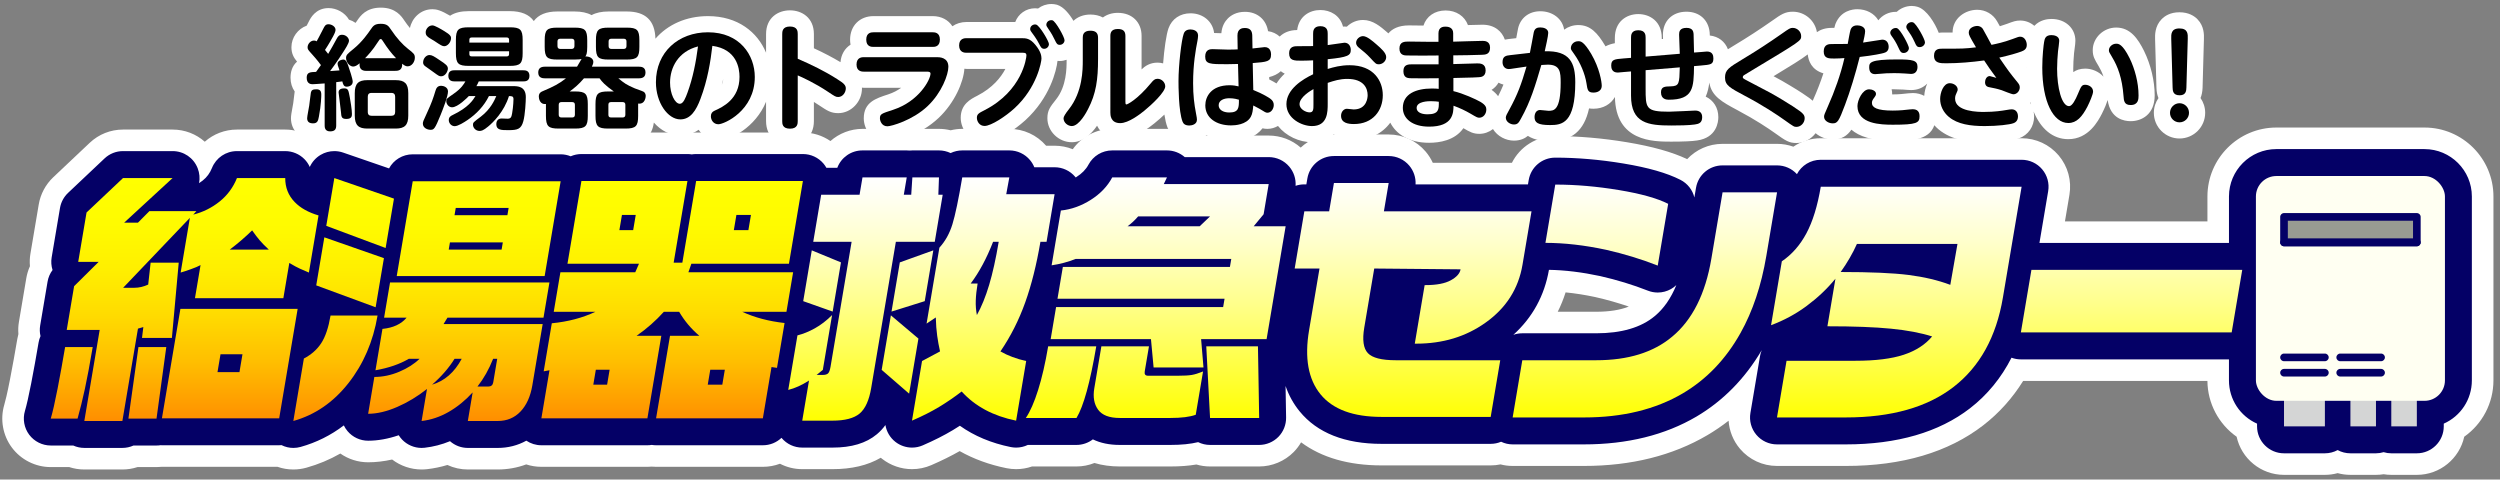 <?xml version="1.0" encoding="UTF-8"?>
<svg id="_レイヤー_1" data-name="レイヤー_1" xmlns="http://www.w3.org/2000/svg" width="464" height="89" xmlns:xlink="http://www.w3.org/1999/xlink" viewBox="0 0 464 89">
  <rect x="0" y="0" width="464" height="89" fill="#808080" stroke="none"/>
  <defs>
    <style>
      .cls-1 {
        fill: #989b92;
      }

      .cls-2 {
        fill: url(#_名称未設定グラデーション_233-2);
      }

      .cls-3 {
        fill: url(#_名称未設定グラデーション_233-3);
      }

      .cls-4 {
        fill: url(#_名称未設定グラデーション_227-2);
      }

      .cls-5 {
        fill: url(#_名称未設定グラデーション_227-6);
      }

      .cls-6 {
        fill: url(#_名称未設定グラデーション_227-5);
      }

      .cls-7 {
        fill: url(#_名称未設定グラデーション_227-4);
      }

      .cls-8 {
        fill: url(#_名称未設定グラデーション_227-3);
      }

      .cls-9 {
        fill: #040066;
      }

      .cls-10 {
        fill: #fff;
      }

      .cls-11 {
        fill: url(#_名称未設定グラデーション_233);
      }

      .cls-12 {
        fill: url(#_名称未設定グラデーション_227);
      }

      .cls-13 {
        fill: #fffff2;
      }

      .cls-14 {
        fill: #d4d5d5;
      }
    </style>
    <linearGradient id="_名称未設定グラデーション_233" data-name="名称未設定グラデーション 233" x1="34.269" y1="78.136" x2="34.269" y2="33.049" gradientUnits="userSpaceOnUse">
      <stop offset="0" stop-color="#ff8e00"/>
      <stop offset=".062" stop-color="#ff9b00"/>
      <stop offset=".247" stop-color="#ffbf00"/>
      <stop offset=".435" stop-color="#ffdb00"/>
      <stop offset=".622" stop-color="#ffef00"/>
      <stop offset=".81" stop-color="#fffb00"/>
      <stop offset="1" stop-color="#ff0"/>
    </linearGradient>
    <linearGradient id="_名称未設定グラデーション_233-2" data-name="名称未設定グラデーション 233" x1="79.25" x2="79.25" xlink:href="#_名称未設定グラデーション_233"/>
    <linearGradient id="_名称未設定グラデーション_233-3" data-name="名称未設定グラデーション 233" x1="124.751" y1="78.136" x2="124.751" y2="33.049" xlink:href="#_名称未設定グラデーション_233"/>
    <linearGradient id="_名称未設定グラデーション_227" data-name="名称未設定グラデーション 227" x1="171.015" y1="78.074" x2="171.015" y2="32.919" gradientUnits="userSpaceOnUse">
      <stop offset="0" stop-color="#ff0"/>
      <stop offset=".2" stop-color="#ffff3c"/>
      <stop offset=".492" stop-color="#ffff8e"/>
      <stop offset=".732" stop-color="#ffffcb"/>
      <stop offset=".908" stop-color="ivory"/>
      <stop offset="1" stop-color="#fff"/>
    </linearGradient>
    <linearGradient id="_名称未設定グラデーション_227-2" data-name="名称未設定グラデーション 227" x1="214.505" y1="78.074" x2="214.505" y2="32.919" xlink:href="#_名称未設定グラデーション_227"/>
    <linearGradient id="_名称未設定グラデーション_227-3" data-name="名称未設定グラデーション 227" x1="262.269" y1="78.074" x2="262.269" y2="32.919" xlink:href="#_名称未設定グラデーション_227"/>
    <linearGradient id="_名称未設定グラデーション_227-4" data-name="名称未設定グラデーション 227" x1="305.284" y1="78.074" x2="305.284" y2="32.919" xlink:href="#_名称未設定グラデーション_227"/>
    <linearGradient id="_名称未設定グラデーション_227-5" data-name="名称未設定グラデーション 227" x1="351.959" y1="78.074" x2="351.959" y2="32.919" xlink:href="#_名称未設定グラデーション_227"/>
    <linearGradient id="_名称未設定グラデーション_227-6" data-name="名称未設定グラデーション 227" x1="395.616" y1="78.074" x2="395.616" y2="32.919" xlink:href="#_名称未設定グラデーション_227"/>
  </defs>
  <path class="cls-10" d="M443.823,88.133c-.478,0-.952-.039-1.422-.115-.47.077-.945.115-1.423.115h-4.74c-.803,0-1.602-.108-2.37-.319-.771.21-1.568.319-2.371.319h-7.586c-4.304,0-7.911-3.036-8.794-7.079-3.328-2.343-5.388-6.184-5.421-10.354h-34.201c-1.994,3.209-4.48,5.974-7.414,8.242-6.473,5.001-15.052,7.537-25.502,7.537h-12.772c-2.652,0-5.156-1.162-6.871-3.187-1.256-1.484-1.983-3.309-2.11-5.206-1.25.975-2.562,1.869-3.936,2.679-6.446,3.793-14.148,5.714-22.896,5.714h-13.248c-.768,0-1.52-.096-2.249-.287-.599.125-1.209.188-1.828.188h-20.229c-6.11,0-11.121-1.438-14.959-4.284-.375.648-.831,1.251-1.36,1.79-1.685,1.712-4.023,2.692-6.42,2.692h-9.117c-.854,0-1.712-.125-2.535-.366-1.426.246-3.018.366-4.825.366h-9.401c-1.683,0-3.254-.216-4.695-.645-1.058.422-2.19.645-3.33.645h-8.259c-.945.33-1.933.496-2.946.496-.599,0-1.2-.06-1.786-.179-3.186-.644-6.099-1.707-8.692-3.17-1.572.897-3.342,1.772-5.273,2.609-1.136.491-2.338.74-3.574.74-2.004 0-3.977-.681-5.554-1.918-.082-.065-.164-.131-.244-.198-2.44,1.422-5.396,2.116-8.97,2.116h-5.603c-1.459,0-2.873-.351-4.136-1.005-1.002.375-2.073.572-3.172.572h-19.818c-.269,0-.538-.012-.806-.036-.269.024-.538.036-.807.036h-19.677c-.966,0-1.914-.153-2.815-.449-1.667.622-3.463.945-5.29.945h-5.547c-1.322,0-2.614-.29-3.792-.837-1.237.373-2.499.634-3.771.779-.347.039-.685.058-1.02.058-1.979 0-3.907-.663-5.467-1.852-1.515.342-3.005.515-4.454.515-1.868,0-3.663-.576-5.16-1.625-1.977,1.13-4.083,2.01-6.295,2.629-.791.221-1.607.333-2.426.333-1.011,0-1.994-.166-2.934-.496,0,0-21.497-0-21.517-0-.314.033-.631.05-.945.05h-3.532c-.902.296-1.841.446-2.802.446h-7.064c-.961,0-1.899-.15-2.801-.446h-3.43c-2.827,0-5.523-1.353-7.214-3.619-1.689-2.264-2.219-5.235-1.413-7.945.19-.642.53-1.982,1.066-4.731.467-2.415.923-4.935,1.354-7.484.052-.305.119-.608.202-.907-.064-.753-.032-1.512.097-2.268l1.37-8.119c.129-.762.355-1.505.673-2.208-.069-.767-.04-1.543.088-2.303l1.547-9.164c.321-1.915,1.278-3.709,2.695-5.046l6.768-6.391c1.677-1.584,3.871-2.457,6.179-2.457h9.198c2.267,0,4.369.828,5.976,2.256,1.608-1.427,3.713-2.256,5.973-2.256h8.961c1.603,0,3.181.439,4.553,1.241,1.38-.812,2.957-1.241,4.561-1.241,1,0,1.986.165,2.933.491l5.998,2.067c1.567-1.251,3.538-1.964,5.62-1.964h27.453c.611,0,1.217.062,1.811.186.668-.157,1.352-.235,2.047-.235h19.677c.269,0,.538.012.806.036.269-.024.538-.036.807-.036h19.818c1.845,0,3.617.561,5.103,1.584,1.613-1.42,3.723-2.259,5.954-2.259h8.214c.174,0,.348.005.521.015.175-.01.349-.015.523-.015h4.938c.725,0,1.453.091,2.161.266.708-.176,1.436-.266,2.16-.266h8.737c2.63,0,5.106,1.137,6.819,3.126h1.58c1.17,0,2.312.226,3.368.652,1.676-2.356,4.391-3.778,7.331-3.778h10.161c1.612,0,3.184.433,4.558,1.241h14.321c2.204,0,4.306.802,5.938,2.235,1.618-1.52,3.794-2.434,6.167-2.434h10.161c2.654,0,5.159,1.162,6.873,3.189.536.635.978,1.332,1.315,2.071h14.682c1.489-2.983,4.557-4.962,8.049-4.962,4.271,0,8.743.383,13.293,1.139,4.719.785,8.387,1.813,11.186,3.138,1.65-1.762,3.995-2.838,6.571-2.838h10.114c1.041,0,2.064.182,3.027.526,1.469-1.005,3.231-1.568,5.088-1.568h37.275c2.654,0,5.159,1.162,6.873,3.189,1.716,2.031,2.444,4.696,2,7.314l-.832,4.929h26.445v-4.624c0-7.054,5.739-12.793,12.793-12.793h27.497c7.054,0,12.793,5.739,12.793,12.793v34.135c0,4.209-2.066,8.093-5.421,10.455-.883,4.043-4.49,7.079-8.794,7.079h-4.741ZM296.26,57.859c2.413,0,4.437-.32,6.048-.956-1.981-.685-4.057-1.275-6.196-1.761-1.898-.408-3.755-.701-5.537-.876-.396,1.247-.882,2.445-1.458,3.592h7.144Z"/>
  <path class="cls-9" d="M449.987,27.671h-27.497c-4.849,0-8.793,3.944-8.793,8.793v8.624h-35.177l1.62-9.599c.247-1.455-.159-2.935-1.111-4.062-.952-1.126-2.344-1.772-3.818-1.772h-37.275c-1.904,0-3.582,1.06-4.426,2.668-.946-1.036-2.28-1.626-3.689-1.626h-10.114c-2.45,0-4.523,1.753-4.93,4.168l-.302,1.786c-.334-1.387-1.256-2.594-2.593-3.275-2.493-1.271-5.956-2.263-10.588-3.033-4.334-.72-8.586-1.085-12.638-1.085-2.45,0-4.523,1.753-4.931,4.168l-.134.794h-20.861c.067-1.264-.348-2.509-1.175-3.488-.952-1.126-2.344-1.772-3.818-1.772h-10.161c-2.45,0-4.523,1.753-4.93,4.168l-.185,1.092h-.38c-.565,0-1.111.094-1.621.267.086-1.287-.328-2.56-1.171-3.557-.953-1.126-2.345-1.771-3.818-1.771h-15.584c-.902-.79-2.074-1.241-3.295-1.241h-10.161c-1.851,0-3.541,1.015-4.412,2.648-.473.887-1.207,1.638-2.245,2.297-.04.026-.081.052-.122.077-.033-.042-.067-.083-.102-.124-.952-1.126-2.345-1.772-3.818-1.772h-3.763c-.193-.476-.46-.924-.795-1.326-.953-1.144-2.354-1.8-3.842-1.8h-8.737c-.751,0-1.49.173-2.161.493-.67-.321-1.409-.493-2.16-.493h-4.938c-.175,0-.35.009-.523.027-.173-.018-.348-.027-.521-.027h-8.214c-2.117,0-3.954,1.31-4.676,3.225h-2.026c-.153-.277-.332-.538-.536-.779-.952-1.126-2.344-1.772-3.818-1.772h-19.818c-.271,0-.54.022-.807.065-.266-.043-.535-.065-.806-.065h-19.677c-.691,0-1.369.144-1.994.417-.591-.241-1.225-.367-1.863-.367h-27.453c-1.885,0-3.547,1.038-4.398,2.616l-8.523-2.938c-.525-.181-1.073-.273-1.629-.273-.897,0-1.78.242-2.552.701-.895.53-1.589,1.316-2.007,2.243-.244-.543-.585-1.043-1.009-1.469-.932-.937-2.224-1.475-3.546-1.475h-8.961c-2.051,0-3.871,1.229-4.637,3.13-.389.963-.933,1.702-1.712,2.326-.225.18-.452.343-.684.492.174-.905.096-1.861-.259-2.768-.755-1.932-2.583-3.181-4.657-3.181h-9.198c-1.282,0-2.501.485-3.433,1.365l-6.768,6.391c-.786.742-1.318,1.738-1.497,2.804l-1.547,9.166c-.134.791-.073,1.595.165,2.345-.476.634-.792,1.37-.926,2.164l-1.371,8.125c-.113.665-.091,1.334.062,1.977-.169.38-.29.782-.359,1.193-.438,2.586-.899,5.137-1.372,7.582-.455,2.335-.845,4.053-1.158,5.106-.447,1.505-.153,3.155.786,4.414.938,1.259,2.437,2.01,4.007,2.01h4.166c.646.293,1.35.446,2.064.446h7.064c.716,0,1.419-.153,2.065-.446h4.269c.25,0,.501-.019.749-.056.084.004.17.007.255.007h21.763c.145,0,.289-.007.436-.021.683.34,1.427.517,2.193.517.455,0,.908-.062,1.348-.185,2.923-.818,5.607-2.157,8.021-3.996.183.381.414.742.693,1.072.953,1.126,2.345,1.771,3.818,1.771,1.81,0,3.713-.342,5.677-1.017.177.282.382.548.615.795.94.992,2.264,1.56,3.629,1.56.187,0,.375-.01.566-.032,1.605-.183,3.184-.591,4.709-1.217.907.801,2.078,1.25,3.307,1.25h5.547c1.916,0,3.723-.462,5.312-1.347.816.55,1.785.852,2.793.852h19.677c.271,0,.54-.022.807-.065.266.043.535.065.806.065h19.818c1.332,0,2.554-.518,3.455-1.38.012.014.023.027.034.041.952,1.126,2.344,1.772,3.818,1.772h5.603c3.551,0,6.248-.81,8.248-2.477.593-.495,1.121-1.063,1.586-1.708.2,1.216.848,2.335,1.849,3.12.876.687,1.972,1.065,3.085,1.065.687,0,1.354-.138,1.985-.411,2.109-.913,3.996-1.867,5.608-2.838.429-.259.86-.529,1.291-.807,2.665,1.897,5.836,3.227,9.45,3.958.325.066.659.099.991.099.754,0,1.491-.17,2.167-.496h9.038c1.108,0,2.176-.375,3.038-1.033,1.408.686,3.078,1.033,4.987,1.033h9.401c2.032,0,3.729-.169,5.15-.516.684.336,1.44.516,2.21.516h9.117c1.331,0,2.631-.545,3.566-1.495.934-.95,1.456-2.259,1.434-3.59l-.1-5.856c.6,1.741,1.472,3.314,2.613,4.712,3.269,4.001,8.391,6.03,15.226,6.03h20.229c.67,0,1.327-.135,1.936-.393.664.322,1.393.492,2.142.492h13.248c8.024,0,15.044-1.735,20.864-5.159,4.934-2.911,8.997-7.04,12.089-12.28l.015.006c-.141.342-.245.704-.309,1.082l-1.775,10.518c-.247,1.455.158,2.935,1.111,4.062.953,1.126,2.345,1.772,3.818,1.772h12.772c9.544,0,17.301-2.255,23.056-6.701,3.204-2.477,5.787-5.627,7.702-9.388.548.203,1.135.31,1.734.31h38.625v3.9c0,3.532,2.079,6.639,5.215,8.028v.506c0,2.757,2.243,5,5,5h7.586c.844,0,1.653-.21,2.371-.601.717.391,1.527.601,2.37.601h4.74c.484,0,.96-.072,1.423-.213.463.142.938.213,1.422.213h4.741c2.757,0,5-2.243,5-5v-.506c3.136-1.388,5.215-4.496,5.215-8.028v-34.135c0-4.848-3.944-8.793-8.793-8.793ZM307.127,58.663c-2.526,2.121-6.183,3.196-10.866,3.196h-13.723c-.572,0-1.133.098-1.661.287,3.559-3.225,5.777-7.271,6.608-12.065,2.963.051,6.165.442,9.513,1.161,3.097.703,6.073,1.613,8.849,2.705.586.23,1.201.347,1.83.347.861,0,1.712-.224,2.46-.647.364-.206.696-.453.991-.734-.998,2.446-2.335,4.37-4.001,5.75Z"/>
  <g>
    <g>
      <path class="cls-11" d="M17.207,64.412c-.541,3.204-1.025,5.797-1.454,7.779-.43,1.982-.881,3.815-1.354,5.5h-4.979c.363-1.222.787-3.08,1.272-5.574.483-2.494.948-5.061,1.395-7.704h5.12ZM32.03,33.049l-8.981,8.274h2.561l2.113-2.131h8.724l-.583.644c1.816-.462,3.446-1.271,4.891-2.428,1.443-1.156,2.519-2.609,3.225-4.36h8.961c-.01,1.751.576,3.238,1.762,4.459,1.048,1.09,2.521,1.916,4.418,2.477l-1.789,10.603c-.62-.264-1.172-.503-1.657-.718-.485-.214-1.146-.57-1.978-1.065l-1.104,6.54h-16.405l1.036-6.144c-.418.231-1.022.488-1.812.768-.791.281-1.419.488-1.883.619l1.714-10.157-12.385,12.981h2.087c.854,0,1.708-.198,2.564-.595l.449-4.063h5.215l-1.267,13.972h-5.548l.248-2.031-.998.297-2.893,17.143h-7.064l2.851-16.895h-6.116l1.371-8.126,4.554-4.509h-3.793l1.547-9.166,6.768-6.391h9.198ZM30.863,64.412l-1.813,13.278h-5.216l1.861-13.278h5.168ZM55.244,57.327l-3.428,20.314h-21.763l3.428-20.314h21.763ZM40.366,69.069h4.077l.561-3.32h-4.077l-.561,3.32ZM42.639,46.327h7.254c-.711-.66-1.271-1.23-1.68-1.709-.409-.478-.881-1.098-1.417-1.858-1.323,1.288-2.71,2.477-4.157,3.567Z"/>
      <path class="cls-2" d="M56.401,66.542c1.386-.726,2.465-1.685,3.235-2.874.769-1.189,1.341-2.89,1.714-5.103h8.724c-.813,4.823-2.618,9.01-5.414,12.56s-6.201,5.887-10.215,7.011l1.956-11.594ZM71.255,47.913l-1.538,9.116-11.025-4.063,1.505-8.918,11.059,3.865ZM73.12,36.864l-1.547,9.166-11.017-4.112,1.496-8.869,11.067,3.815ZM72.391,52.422h29.586l-1.104,6.54h-17.827l-.723,1.189h18.396l-1.923,11.396c-.346,2.048-1.076,3.658-2.189,4.831-1.115,1.172-2.525,1.759-4.232,1.759h-5.547l.895-5.301c-1.358,1.486-2.842,2.692-4.451,3.617-1.61.924-3.285,1.486-5.025,1.685l1.003-5.946c-1.752,1.387-3.599,2.502-5.543,3.344-1.943.842-3.738,1.263-5.381,1.263l1.153-6.837c1.548,0,3.089-.322,4.62-.966,1.53-.644,2.788-1.445,3.771-2.403h-1.991c-1.685.991-3.749,1.702-6.191,2.13l1.296-7.68c1.992-.198,3.484-.892,4.477-2.081h-4.173l1.104-6.54ZM104.056,33.644l-2.969,17.589h-27.453l2.969-17.589h27.453ZM80.189,71.398c2.329-.694,4.165-2.295,5.505-4.806h-1.328c-1.043,1.685-2.436,3.287-4.177,4.806ZM83.282,46.327h9.814l.226-1.338h-9.814l-.226,1.338ZM84.36,39.936h9.814l.226-1.338h-9.814l-.226,1.338ZM88.618,71.745h1.991c.537,0,.851-.264.939-.793l.735-4.36h-.758c-.771,1.949-1.741,3.666-2.908,5.153Z"/>
      <path class="cls-3" d="M127.59,33.594l-2.559,15.161h1.612l2.559-15.161h19.818l-2.592,15.359h-18.111l-.553,1.585h19.439l-1.237,7.333h-8.202c2.287,1.057,4.904,1.751,7.852,2.081l-1.405,8.324-1.018-.149-1.605,9.513h-19.818l2.584-15.31h5.452c-1.521-1.288-2.772-2.775-3.752-4.459h-2.845c-1.48,1.652-3.169,3.138-5.067,4.459h4.6l-2.584,15.31h-19.677l1.505-8.918-1.076.198,1.505-8.918c3.021-.297,5.717-1.007,8.088-2.13h-7.729l1.237-7.333h13.892l.694-1.585h-13.275l2.592-15.359h19.677ZM110.117,71.398h2.561l.468-2.775h-2.561l-.468,2.775ZM114.957,42.711h2.561l.477-2.824h-2.561l-.477,2.824ZM131.358,71.398h2.702l.468-2.775h-2.702l-.468,2.775ZM136.199,42.711h2.702l.477-2.824h-2.702l-.477,2.824Z"/>
    </g>
    <g>
      <path class="cls-12" d="M168.291,32.919l-.545,3.225h1.378l.212-3.225h4.938l-.117,3.225h.807l-1.474,8.733h-7.218l-4.58,27.142c-.385,2.283-1.102,3.862-2.151,4.739-1.051.876-2.732,1.315-5.043,1.315h-5.603l1.257-7.443c-1.35.861-2.634,1.439-3.855,1.737l1.709-10.122c1.057-.264,2.136-.702,3.237-1.315,1.1-.612,2.164-1.43,3.191-2.456l-1.717,10.172-1.155.943h1.092c.476,0,.814-.091,1.02-.273.204-.181.36-.587.467-1.216l3.918-23.222h-7.123l1.474-8.733h7.123l.545-3.225h8.214ZM156.084,48.699l-1.54,9.13-5.467-1.935,1.591-9.428,5.416,2.233ZM170.46,62.84l-1.726,10.222-5.095-4.416,1.709-10.122,5.111,4.317ZM173.223,46.466l-1.591,9.428-6.166,1.935,1.54-9.13,6.217-2.233ZM187.333,32.919l-.575,3.126h8.975l-1.491,8.832h-1.14c-.714,4.235-1.656,7.989-2.826,11.264-1.17,3.275-2.702,6.302-4.595,9.08,1.385.794,2.978,1.389,4.778,1.786l-1.867,11.065c-4.255-.861-7.622-2.663-10.103-5.409-1.383,1.058-2.787,2.017-4.213,2.878-1.428.86-3.099,1.703-5.011,2.531l1.867-11.065,3.341-1.786c-.218-.959-.395-1.927-.53-2.903-.138-.975-.223-2.109-.258-3.399l-1.712,1.141,2.378-14.092c1.087-1.191,1.894-2.638,2.418-4.342.524-1.703,1.134-4.606,1.826-8.708h8.737ZM180.163,52.619h1.282c-.195,1.158-.311,2.208-.343,3.151-.031.943.038,1.844.209,2.704.864-1.554,1.621-3.415,2.272-5.582.649-2.166,1.243-4.838,1.778-8.014h-1.045c-1.178,3.044-2.562,5.624-4.154,7.741Z"/>
      <path class="cls-4" d="M203.466,64.279c-1.128,6.682-2.351,11.115-3.669,13.298h-9.401c.802-1.191,1.562-2.92,2.275-5.185.716-2.265,1.338-4.97,1.868-8.113h8.927ZM216.593,32.919l-.59,1.24h19.469l-.945,5.607-1.849,2.233h5.936l-3.534,20.94h-12.156l.442,5.26h-9.259l-.49-5.26h-18.614l1.005-5.954h31.007l.26-1.538h-31.007l.996-5.905h31.007l.252-1.489h-28.87c-1.425.563-2.916.96-4.475,1.191l1.717-10.172c1.933-.198,3.784-.86,5.559-1.985,1.771-1.124,3.098-2.514,3.979-4.168h10.161ZM213.248,64.279l-.787,4.664c-.089.53.119.794.626.794h5.508c1.171,0,2.041-.05,2.613-.149.57-.099,1.264-.314,2.079-.645l-1.356,8.038c-1.081.397-2.649.595-4.707.595h-9.401c-1.932,0-3.269-.513-4.014-1.538-.746-1.026-.98-2.349-.707-3.97l1.314-7.79h8.832ZM209.268,42h13.391l1.924-1.836h-13.343c-.63.728-1.288,1.34-1.972,1.836ZM233.476,64.279l.226,13.298h-9.117l-.7-13.298h9.592Z"/>
      <path class="cls-8" d="M282.574,49.145c-.754,4.466-3.053,8.055-6.897,10.768-3.633,2.58-7.902,3.87-12.809,3.87h-.285l1.833-10.867h.189c2.025,0,3.58-.298,4.663-.893,1.081-.595,1.687-1.273,1.814-2.034l-16.024-.149-1.851,10.966c-.385,2.283-.161,3.863.672,4.739.834.877,2.549,1.315,5.145,1.315h19.421l-1.775,10.519h-20.229c-5.287,0-9.07-1.398-11.353-4.193-2.282-2.795-2.991-6.756-2.126-11.884l1.935-11.462h-4.606l1.792-10.619h4.606l.888-5.26h10.161l-.888,5.26h27.398l-1.675,9.924Z"/>
      <path class="cls-7" d="M327.828,47.508c-.927,5.492-2.522,10.255-4.785,14.291-2.721,4.863-6.296,8.601-10.725,11.214-5.061,2.977-11.17,4.466-18.323,4.466h-13.248l1.792-10.619h13.723c5.919,0,10.613-1.455,14.081-4.367,3.753-3.109,6.182-7.939,7.287-14.489l2.077-12.306h10.114l-1.993,11.81ZM307.677,49.294c-3.027-1.191-6.218-2.166-9.572-2.928-4.002-.86-7.76-1.29-11.273-1.29l1.825-10.817c3.799,0,7.738.34,11.818,1.017,4.079.678,7.126,1.53,9.137,2.555l-1.935,11.462Z"/>
      <path class="cls-6" d="M371.736,55.248c-1.228,7.278-4.281,12.802-9.158,16.573-4.88,3.771-11.545,5.657-19.997,5.657h-12.772l1.775-10.519h12.772c3.735,0,6.727-.372,8.974-1.116,2.246-.744,4.004-1.877,5.274-3.399-2.072-.661-4.612-1.141-7.616-1.439-3.005-.298-6.944-.447-11.819-.447l1.49-8.832c-1.516,1.853-3.287,3.532-5.313,5.036-2.026,1.506-4.239,2.704-6.638,3.597l2.002-11.859c1.857-1.257,3.376-2.985,4.555-5.185,1.179-2.2,2.068-5.086,2.672-8.659h37.275l-3.476,20.592ZM363.305,45.275h-18.661c-.765,1.72-1.771,3.457-3.016,5.21,5.508,0,9.703.182,12.586.546,2.882.364,5.47.976,7.763,1.836l1.328-7.592Z"/>
      <path class="cls-5" d="M414.2,61.699h-39.127l1.959-11.611h39.127l-1.959,11.611Z"/>
    </g>
    <g>
      <g>
        <rect class="cls-14" x="423.913" y="71.547" width="7.586" height="7.586"/>
        <rect class="cls-14" x="436.239" y="71.547" width="4.741" height="7.586"/>
        <rect class="cls-14" x="443.825" y="71.547" width="4.741" height="7.586"/>
      </g>
      <rect class="cls-13" x="418.698" y="32.671" width="35.083" height="41.721" rx="3.793" ry="3.793"/>
      <g>
        <rect class="cls-1" x="423.913" y="40.256" width="24.653" height="4.741"/>
        <path class="cls-9" d="M448.566,45.706h-24.653c-.392,0-.709-.317-.709-.709v-4.741c0-.391.317-.709.709-.709h24.653c.392,0,.709.317.709.709v4.741c0,.391-.317.709-.709.709ZM424.622,44.289h23.235v-3.324h-23.235v3.324Z"/>
      </g>
      <path class="cls-9" d="M448.566,45.706h-24.653c-.392,0-.709-.317-.709-.709s.317-.709.709-.709h24.653c.392,0,.709.317.709.709s-.317.709-.709.709Z"/>
      <path class="cls-9" d="M431.498,67.041h-7.586c-.392,0-.709-.317-.709-.709s.317-.709.709-.709h7.586c.392,0,.709.317.709.709s-.317.709-.709.709Z"/>
      <path class="cls-9" d="M441.928,67.041h-7.585c-.392,0-.709-.317-.709-.709s.317-.709.709-.709h7.585c.392,0,.709.317.709.709s-.317.709-.709.709Z"/>
      <path class="cls-9" d="M431.498,69.885h-7.586c-.392,0-.709-.317-.709-.709s.317-.709.709-.709h7.586c.392,0,.709.317.709.709s-.317.709-.709.709Z"/>
      <path class="cls-9" d="M441.928,69.885h-7.585c-.392,0-.709-.317-.709-.709s.317-.709.709-.709h7.585c.392,0,.709.317.709.709s-.317.709-.709.709Z"/>
    </g>
  </g>
  <g>
    <g>
      <path class="cls-10" d="M397.939,9.459c-1.129-2.257-2.538-4.346-5.182-4.346-2.354,0-4.344,1.922-4.344,4.197,0,1.141.358,1.738,1.041,2.875.315.521.659,1.17.958,2.045-.871-.958-2.157-1.496-3.388-1.496-.948,0-1.663.256-2.219.65-.006-.198-.01-.402-.01-.611,0-.829.053-1.826.147-2.877.233-1.707.252-2.065.252-2.33,0-2.347-1.871-4.05-4.448-4.05-.732,0-2.137.169-3.171,1.277-.717-.608-1.617-.983-2.622-.983-.806,0-1.241.162-2.495.629-.457.17-.886.31-1.285.427-.191-.352-.37-.674-.515-.916-.743-1.317-2.154-2.135-3.684-2.135-2.248,0-4.574,1.578-4.574,4.218,0,0-1.166.002-1.955.002-.222,0-.41.035-.613.055-.717-1.844-2.221-4.256-3.838-4.794l-.108-.036-.111-.028c-.197-.049-.526-.131-.937-.131-1.088,0-2.077.418-2.803,1.095-.052-.002-.105-.003-.158-.003-1.333,0-2.517.62-3.256,1.575-.742-1.248-2.179-2.058-3.904-2.058-.878,0-3.028.258-4.027,2.66l-.063.167c-.059.166-.113.363-.176.637-.112 0-.427 0-.478 0-1.148,0-2.06.303-2.755.792-.357-2.147-2.221-3.794-4.478-3.794-1.455,0-2.192.521-3.804,1.658-2.317,1.628-4.679,3.163-7.03,4.57-.426.258-.823.502-1.203.742-.533-1.42-1.753-2.379-3.36-2.553-.015-.477-.023-.546-.031-.596-.227-2.321-1.917-3.821-4.308-3.821-2.611,0-4.365,1.712-4.365,4.26,0,.142.008.433.02.795l-.234.019v-.206c0-3.059-2.192-4.428-4.364-4.428-2.162,0-4.344,1.369-4.344,4.428v.979c-.573.104-1.181.284-1.737.583-.027-.047-.049-.095-.077-.142-1.408-2.353-2.73-3.811-4.969-3.811-.985,0-1.896.319-2.628.856-.3-1.985-2.103-3.418-4.427-3.418-2.108,0-3.696,1.254-4.126,3.191-.029.116-.146.728-.278,1.468-.018.101-.038.215-.061.337l-1.46.168c-.231.026-.449.062-.655.105-.52-1.505-1.863-2.77-4.154-2.77-.392,0-1.533.031-2.695.065-.594-1.633-2.159-2.71-4.149-2.71-2.022,0-3.561,1.101-4.107,2.805-.244-.003-.519-.007-.797-.011-.782-.011-1.59-.022-1.878-.022-1.988,0-3.151.661-3.833,1.481-.089-.078-.179-.159-.265-.233-1.161-1.005-2.605-2.256-4.448-2.256-1.154,0-2.22.478-2.999,1.241-.146-.015-.294-.023-.444-.023-.094,0-.151,0-.27.012-.545-2.114-2.381-3.077-4.202-3.077-1.986,0-3.99,1.156-4.302,3.716-1.448.008-2.509.492-3.244,1.211-.584-.528-1.318-.887-2.163-1.002-.354-2.176-2.006-3.59-4.294-3.59-1.615,0-2.621.677-3.18,1.244-.504.512-1.09,1.384-1.191,2.728,0,0-1.015-.035-1.348-.042-.236-2.116-2.04-3.657-4.38-3.657-1.923,0-3.448,1.036-4.079,2.773-.423,1.163-.805,3.93-1.003,6.522-.335-.084-.679-.141-1.035-.141-1.421,0-2.36.663-2.963,1.258v-6.216c0-2.56-1.771-4.281-4.406-4.281-1.087,0-2.036.312-2.771.861-.657-.353-1.445-.547-2.331-.547-1.276,0-2.36.432-3.135,1.168-.788-1.336-1.843-2.576-2.95-2.946l-.11-.037-.112-.028c-.294-.073-.602-.111-.917-.111-.945,0-1.804.31-2.476.833-.186-.028-.373-.042-.562-.042-1.688,0-3.128,1.063-3.675,2.547h-9.034c-1.025,0-1.919.291-2.635.791-.744-1.168-2.048-1.882-3.663-1.882h-10.98c-2.558,0-4.344,1.795-4.344,4.365,0,.325.028.637.084.934-1.067.679-1.749,1.828-1.866,3.248-1.462-.876-3.05-1.71-4.935-2.58v-2.631c0-3.044-2.234-4.407-4.449-4.407-2.204,0-4.428,1.363-4.428,4.407v3.453c-1.578-3.79-5.211-6.789-10.785-6.789-4.05,0-7.481,1.58-9.747,4.189-.102-3.386-1.839-5.05-5.332-5.05h-3.359c-1.289,0-2.341.224-3.16.677-.818-.453-1.87-.677-3.159-.677h-3.191c-2.072,0-3.511.6-4.377,1.778-.866-1.222-2.334-1.841-4.461-1.841h-7.6c-1.456,0-2.612.282-3.475.851-1.705-1.001-2.508-1.208-3.266-1.208-2.239,0-3.83,1.692-4.184,3.492-.348-.42-.697-.879-1.047-1.4-.517-.774-1.591-2.386-4.365-2.386-2.734,0-3.793,1.544-4.374,2.391-.081.117-.185.267-.308.44-.37-.259-.782-.464-1.224-.601-.775-1.332-2.321-2.146-3.794-2.146-2.413,0-3.36,1.898-3.656,2.49-.158.309-.288.561-.397.773-1.629.587-2.831,2.181-2.831,3.999,0,1.189.43,1.938,1.041,2.679-.945.819-1.209,1.966-1.209,2.99,0,.98.281,1.851.772,2.543-.034.243-.075.588-.14,1.128-.053.438-.104.873-.13,1.04l-.015.101c-.017.113-.057.32-.102.559-.21,1.129-.303,1.673-.303,2.147,0,2.28,1.711,3.936,4.072,3.945.782,1.013,2.014,1.491,3.189,1.491,1.483,0,2.676-.595,3.392-1.602.887.701,2.077,1.077,3.517,1.077h5.27c1.346,0,2.46-.343,3.326-.959.792.738,1.889,1.19,3.12,1.19,1.23,0,2.08-.401,2.736-1.073.532.257,1.128.401,1.757.401.52,0,1.055-.103,1.645-.324.763.745,1.814,1.206,2.975,1.206.825,0,1.561-.203,2.343-.665.748.323,1.73.518,3.011.518,1.133,0,3.512-.004,4.906-2.127.861,1.216,2.313,1.833,4.414,1.833h3.065c1.24,0,2.26-.208,3.065-.629.806.421,1.825.629,3.065.629h3.212c3.154,0,4.888-1.349,5.27-4.113,1.321,1.499,3.038,2.412,4.917,2.412,1.392,0,2.505-.435,3.393-1.075.778,1.2,2.115,1.977,3.662,1.977,2.271,0,6.903-2.436,8.854-7.171v3.583c0,3.044,2.234,4.407,4.449,4.407,2.204,0,4.428-1.363,4.428-4.407v-3.552c.324.199.65.407.974.625l.088.059c1.395.93,2.095,1.396,3.454,1.396,2.389,0,4.407-2.105,4.407-4.596,0-.05-.012-.091-.013-.14.123.009.239.032.366.032h6.922c-.652.473-1.45.908-2.409,1.222-2.33.755-4.531,1.468-4.531,4.45,0,2.15,1.677,4.47,4.386,4.47,1.385,0,6.089-1.312,9.513-4.556,2.976-2.81,4.627-6.69,4.775-9.128.137.011.267.036.409.036l7.2 0c-.818,1.561-2.354,3.509-5.217,4.979-1.224.623-3.072,1.565-3.072,4.093,0,2.17,1.692,4.512,4.428,4.512,3.122,0,7.396-3.903,7.568-4.062,4.531-4.146,5.779-9.192,5.966-11.013.137.014.279.021.428.021.445,0,.865-.09,1.264-.228v.104c0,1.433,0,4.79-1.954,7.248-1.109,1.398-1.615,2.037-1.615,3.502,0,2.411,2.076,4.449,4.533,4.449,2.031,0,3.588-1.447,4.688-3.065.765,1.568,2.306,2.519,4.298,2.519,1.808,0,3.812-.93,6.316-2.935.732-.592,1.348-1.139,1.883-1.65.141.92.325,1.758.58,2.403.641,1.643,2.157,2.623,4.055,2.623,1.271,0,2.383-.447,3.172-1.19,1.255.745,2.812,1.169,4.555,1.169,2.556,0,4.642-.889,5.851-2.456.278.069.573.105.911.105.711,0,1.371-.207,1.958-.541,1.499,1.89,3.957,3.018,6.312,3.018,1.184,0,2.796-.266,4.039-1.47.852.658,2.073,1.092,3.75,1.092,2.868,0,5.262-1.239,6.743-3.25,1.059,2.071,3.399,3.733,7.2,3.733,1.933,0,4.786-.432,6.369-2.708,1.188.698,1.843,1.049,2.953,1.049.952,0,1.823-.336,2.537-.887.835,1.353,2.396,2.146,3.894,2.146,1.155,0,1.985-.385,2.587-.881,1.247.809,2.904.986,4.111.986,4,0,6.331-1.912,7.239-6.085.254.038.528.059.823.059,1.796,0,3.238-.855,3.981-2.181.145,8.278,7.083,8.291,10.44,8.291,2.286,0,3.922-.076,4.812-.219,3.656-.522,3.94-3.45,3.94-4.335,0-1.739-.916-3.139-2.342-3.802.361-.815.554-1.708.667-2.612.396,2.531,2.419,3.629,5.128,5.074l.121.065c3.355,1.778,5.767,3.407,6.907,4.222,2.003,1.428,2.607,1.859,4.029,1.859,1.427,0,2.711-.728,3.544-1.82.877.75,2.042,1.169,3.164,1.169,1.679,0,2.708-.701,3.477-1.822,1.412,1.22,3.793,2.074,7.693,2.074,3.046,0,6.725-.008,7.701-2.9.24.265.493.521.773.756,2.547,2.124,5.921,2.397,8.576,2.397,2.189,0,4.998-.218,6.335-.705,1.75-.635,2.838-2.199,2.838-4.08,0-.321-.041-.627-.099-.925,1.341,3.251,3.583,5.143,6.439,5.143,3.777,0,5.543-3.383,6.231-4.703.555-1.11.885-1.943,1.08-2.565.496,3.533,3.113,3.929,4.258,3.929,2.062,0,4.469-1.253,4.469-4.785,0-2.678-.716-5.676-1.975-8.249ZM133.972,15.744c.096-.37.185-.737.268-1.1-.033.419-.123.781-.268,1.1ZM235.56,14.309c.815-.207,1.57-.546,2.161-1.093.214.166.446.322.722.454-.65.604-1.138,1.215-1.523,1.819-.334-.206-.773-.459-1.351-.748l-.009-.432ZM278.051,17.856c-.313-.425-.717-.818-1.215-1.177.56-.346.981-.812,1.29-1.336.289.15.59.279.916.357-.286.704-.607,1.401-.99,2.155ZM336.501,18.561c-.022.05-.041.091-.062.14-.265-.24-.51-.424-.678-.546-.517-.374-1.656-1.163-3.475-2.244-1.215-.726-1.785-1.063-3.11-1.768,3.238-1.953,5.171-3.151,6.342-4.042.121,1.157.686,2.865,2.905,3.508-.532,1.627-1.18,3.298-1.922,4.954ZM354.171,17.322l-.104.01c-.679.08-1.609.189-2.775.189-.037,0-.073-0-.109-0.0.001-.035.002-.071.002-.107,0-.289-.034-.57-.099-.84.141-.002.291-.003.458-.003.521,0,1.061.019,1.706.055.325.03,1.139.092,1.464.092,1.203,0,2.241-.448,2.981-1.205-.31.713-.498,1.487-.561,2.277-.609-.326-1.313-.522-2.105-.522-.164,0-.445.018-.857.052ZM376.048,12.43c0,.015-0.0.03-0.0.045-.009-.011-.02-.024-.028-.035.01-.003.019-.007.029-.01ZM376.782,19.067c.024-.027.042-.06.065-.088.039.14.08.279.122.415-.061-.11-.117-.224-.187-.327Z"/>
      <path class="cls-10" d="M408.417,18.198c.215-.526.351-1.148.379-1.876l.252-9.072c.021-.773.063-2.383-1.197-3.677-.575-.591-1.624-1.295-3.355-1.295-1.697,0-2.735.7-3.307,1.288-1.268,1.301-1.224,2.971-1.204,3.707l.254,9.088c.025.714.159,1.325.372,1.844-.541.776-.858,1.72-.858,2.737,0,2.627,2.137,4.764,4.764,4.764s4.764-2.137,4.764-4.764c0-1.02-.319-1.966-.862-2.743Z"/>
    </g>
    <path d="M60.26,15.483c-1.238.084-1.932.147-2.225.147-.231,0-1.113,0-1.113-1.197,0-1.029.63-1.05,1.742-1.092.441-.609.672-.945.903-1.26-.104-.147-.735-1.008-1.638-1.995-.756-.84-.84-.924-.84-1.323,0-.567.525-1.239,1.197-1.239.23,0,.356.063.482.147.314-.567.42-.756,1.218-2.31.272-.546.44-.861.987-.861.588,0,1.301.441,1.301,1.029,0,.21-.062.483-.44,1.197-.188.357-.903,1.638-1.512,2.541.104.126.231.273.588.735.608-1.029.987-1.722,1.596-2.834.231-.42.44-.714.987-.714.756,0,1.28.63,1.28,1.092,0,.483-.672,1.491-1.112,2.184-.315.483-1.281,1.995-2.395,3.464.105,0,.715-.042.84-.063.735-.063.819-.063.903-.063-.021-.084-.042-.126-.084-.273-.21-.588-.272-.777-.272-.945,0-.651.86-.798,1.07-.798.42,0,.65.399.902,1.134.211.588.84,2.457.84,2.981,0,.798-.86.924-1.112.924-.588,0-.692-.504-.819-.987-.293.042-.504.084-1.133.147v8.021c0,.672-.211,1.113-1.135,1.113-1.008,0-1.008-.819-1.008-1.113v-7.79ZM59.631,17.561c0,.231-.021,1.89-.441,4.073-.146.819-.294,1.26-1.092,1.26-.672,0-1.092-.273-1.092-.945,0-.378.336-1.974.378-2.31.063-.378.272-2.31.315-2.457.104-.462.356-.609,1.008-.609.629,0,.924.252.924.987ZM64.942,18.17c.084.504.378,2.142.378,2.981,0,.399-.042.924-1.029.924-.881,0-.944-.357-1.008-1.281-.041-.567-.44-3.506-.44-3.632,0-.441.272-.756,1.028-.756s.799.294,1.071,1.764ZM67.945,13.152c-.672,0-1.323-.294-1.197-1.407-.357.294-.777.609-1.197.609-.608,0-1.322-.756-1.322-1.575,0-.567.189-.735,1.428-1.743,1.574-1.281,2.666-2.876,3.129-3.548.461-.672.734-1.071,1.889-1.071,1.155,0,1.449.42,1.869,1.05,1.113,1.659,2.184,2.813,3.17,3.59,1.071.84,1.281,1.008,1.281,1.659,0,.735-.546,1.596-1.344,1.596-.378,0-.63-.189-1.008-.483.062,1.323-.84,1.323-1.406,1.323h-5.291ZM75.776,21.446c0,1.785-.692,2.415-2.331,2.415h-5.27c-1.574,0-2.33-.567-2.33-2.415v-4.157c0-1.785.692-2.415,2.33-2.415h5.27c1.659,0,2.331.651,2.331,2.415v4.157ZM71.053,7.609c-.147-.231-.231-.357-.379-.357-.188,0-.23.063-.566.588-.924,1.47-1.932,2.541-2.352,2.96h5.753c-.86-.903-1.575-1.806-2.456-3.191ZM73.341,17.96c0-.441-.21-.714-.692-.714h-3.695c-.504,0-.693.273-.693.714v2.813c0,.525.273.714.693.714h3.695c.461,0,.692-.231.692-.714v-2.813Z"/>
    <path d="M83.147,16.974c0,.903-.883,3.149-1.365,4.346-1.092,2.688-1.26,2.771-1.89,2.771-.608,0-1.407-.378-1.407-1.134,0-.357.043-.441.819-2.121.756-1.617,1.134-2.688,1.512-3.968.147-.462.336-.945,1.071-.945.377,0,1.26.231,1.26,1.05ZM79.703,10.213c.461,0,.84.231,1.889.945,1.155.756,1.533,1.05,1.533,1.575,0,.504-.482,1.428-1.238,1.428-.357,0-.463-.063-1.407-.756-.252-.189-1.407-.987-1.616-1.155-.231-.189-.336-.42-.336-.63,0-.84.629-1.407,1.176-1.407ZM80.27,4.712c.42,0,1.658.735,2.205,1.071,1.176.693,1.238,1.029,1.238,1.281,0,.777-.65,1.512-1.26,1.512-.357,0-.63-.168-1.826-.966-.189-.126-1.051-.609-1.197-.756-.398-.315-.42-.567-.42-.903,0-.441.441-1.239,1.26-1.239ZM95.24,15.987c.776,0,2.352,0,2.352,2.037,0,.735-.127,3.275-.463,4.472-.398,1.47-1.07,1.659-2.771,1.659-1.301,0-2.246,0-2.246-1.113,0-.399.168-1.05.986-1.05.147,0,.903.042,1.092.042.609,0,.735-.273.861-1.008.23-1.323.252-2.541.252-2.625,0-.567-.336-.567-.84-.567-.902,2.897-2.939,4.892-3.863,5.648-.902.756-1.26.819-1.596.819-.734,0-1.218-.609-1.218-1.134,0-.42.042-.462,1.448-1.512,1.827-1.386,2.562-3.086,2.877-3.821h-1.365c-.902,1.827-2.309,3.317-3.988,4.451-.588.399-1.743,1.134-2.373,1.134-.609,0-1.092-.546-1.092-1.134,0-.567.378-.777.734-.945,2.898-1.386,3.759-2.75,4.221-3.506h-1.238c-.231.252-2.037,2.079-3.107,2.079-.651,0-1.071-.63-1.071-1.134,0-.441.063-.462,1.323-1.344,1.49-1.029,1.952-1.848,2.225-2.331h-2.036c-.315,0-1.134-.021-1.134-1.05,0-1.008.84-1.008,1.134-1.008h12.786c.357,0,1.135.021,1.135,1.029,0,1.029-.819,1.029-1.135,1.029h-8.271c-.168.399-.273.588-.441.882h6.824ZM97.004,9.856c0,1.932-.42,2.373-2.395,2.373h-7.6c-1.953,0-2.395-.42-2.395-2.373v-2.436c0-1.953.441-2.352,2.395-2.352h7.6c1.932,0,2.395.399,2.395,2.352v2.436ZM87.114,7.903h7.37v-.525c0-.273-.147-.42-.42-.42h-6.53c-.294,0-.42.147-.42.42v.525ZM87.114,9.52v.525c0,.273.126.42.42.42h6.53c.272,0,.42-.147.42-.42v-.525h-7.37Z"/>
    <path d="M106.743,16.974c1.932,0,2.352.441,2.352,2.373v2.142c0,1.911-.399,2.373-2.352,2.373h-3.065c-1.91,0-2.352-.42-2.352-2.373v-2.184c-1.092.147-1.322-.966-1.322-1.365,0-.672.356-.882.944-1.113,1.659-.693,2.897-1.323,4.095-2.289h-3.885c-.482,0-1.26-.084-1.26-1.071,0-.84.525-1.092,1.26-1.092h5.941c.147-.231.715-1.239.84-1.428-.188.042-.461.105-1.301.105h-3.191c-1.911,0-2.352-.399-2.352-2.352v-1.218c0-1.932.42-2.352,2.352-2.352h3.191c1.932,0,2.352.42,2.352,2.352v1.218c0,1.302-.189,1.575-.357,1.785.672-.063,1.49.315,1.49.987,0,.315-.125.588-.272.903h8.692c.482,0,1.26.063,1.26,1.071,0,.84-.504,1.092-1.26,1.092h-3.779c1.134.924,1.49,1.197,3.065,1.869.252.105,1.386.483,1.596.609.378.21.42.609.42.798,0,.105-.063,1.596-1.407,1.407v2.268c0,1.911-.398,2.373-2.352,2.373h-3.212c-1.911,0-2.352-.42-2.352-2.373v-2.142c0-1.932.42-2.373,2.352-2.373h1.05c-1.68-1.197-2.184-1.785-2.646-2.436h-2.897c-.924,1.092-1.785,1.806-2.646,2.436h1.008ZM106.617,7.693c0-.336-.189-.504-.504-.504h-2.142c-.336,0-.504.168-.504.504v.861c0,.357.188.525.504.525h2.142c.314,0,.504-.189.504-.525v-.861ZM106.701,19.451c0-.336-.168-.504-.504-.504h-1.994c-.336,0-.504.168-.504.504v1.848c0,.336.168.504.504.504h1.994c.273,0,.504-.105.504-.504v-1.848ZM118.669,8.701c0,1.911-.399,2.352-2.352,2.352h-3.359c-1.932,0-2.352-.399-2.352-2.352v-1.218c0-1.932.42-2.352,2.352-2.352h3.359c1.932,0,2.352.42,2.352,2.352v1.218ZM116.066,19.451c0-.336-.168-.504-.504-.504h-2.163c-.356,0-.482.189-.482.504v1.848c0,.315.126.504.482.504h2.163c.315,0,.504-.147.504-.504v-1.848ZM116.275,7.693c0-.336-.168-.504-.504-.504h-2.31c-.336,0-.504.168-.504.504v.861c0,.357.168.525.504.525h2.31c.336,0,.504-.189.504-.525v-.861Z"/>
    <path d="M130.011,18.338c-.798,2.142-1.848,3.821-3.737,3.821-2.33,0-4.535-3.107-4.535-6.887,0-5.585,4.157-9.28,9.658-9.28,5.921,0,8.692,4.241,8.692,8.293,0,6.278-5.69,8.776-6.761,8.776-.902,0-1.386-.777-1.386-1.47,0-.546.231-.84.692-1.05,1.491-.672,4.619-2.121,4.619-6.278,0-1.638-.524-5.144-5.039-5.753-.336,2.897-.881,6.341-2.204,9.826ZM124.363,15.336c0,2.058.881,3.926,1.826,3.926.65,0,1.07-1.155,1.406-2.058,1.008-2.75,1.575-5.669,1.953-8.587-3.674.945-5.186,3.905-5.186,6.719Z"/>
    <path d="M148.059,22.475c0,.42,0,1.407-1.428,1.407-1.449,0-1.449-.945-1.449-1.407V6.329c0-.42,0-1.407,1.428-1.407s1.449.924,1.449,1.407v4.577c2.52,1.092,4.996,2.289,7.327,3.779,1.196.756,1.596,1.113,1.596,1.722,0,.735-.567,1.596-1.407,1.596-.461,0-.608-.105-1.868-.945-2.436-1.638-4.976-2.792-5.647-3.065v8.482Z"/>
    <path d="M173.898,10.612c.42,0,2.12,0,2.12,1.785,0,1.428-1.217,4.808-3.863,7.307-2.792,2.646-6.76,3.737-7.453,3.737-1.092,0-1.386-1.071-1.386-1.47,0-.798.252-.882,2.456-1.596,4.809-1.575,6.93-5.606,6.93-6.719,0-.336-.399-.357-.651-.357h-11.716c-.294,0-1.365,0-1.365-1.323,0-1.365,1.071-1.365,1.365-1.365h13.563ZM173.1,5.993c.314,0,1.344,0,1.344,1.344,0,1.365-1.008,1.365-1.344,1.365h-10.98c-.336,0-1.344,0-1.344-1.344,0-1.302.924-1.365,1.344-1.365h10.98Z"/>
    <path d="M179.398,9.793c-.294,0-1.386,0-1.386-1.365,0-1.344,1.092-1.344,1.386-1.344h10.142c.924,0,1.637.042,2.624,1.239s1.134,2.016,1.134,2.541c0,.588-.818,5.396-5.018,9.238-1.596,1.47-4.326,3.275-5.543,3.275-.967,0-1.428-.861-1.428-1.512,0-.693.377-.882,1.448-1.428,6.991-3.59,7.747-9.7,7.747-10.141,0-.504-.336-.504-.734-.504h-10.372ZM194.683,8.176c0,.504-.42.882-.882.882-.482,0-.63-.315-.924-.882-.462-.945-1.176-1.869-1.449-2.247-.23-.294-.23-.462-.23-.525,0-.651.672-.966,1.113-.84.65.189,2.372,3.107,2.372,3.611ZM197.58,7.462c0,.483-.42.861-.882.861-.483,0-.608-.252-.924-.903-.252-.546-.608-1.218-1.196-2.058-.273-.399-.379-.567-.379-.756,0-.378.295-.861.945-.861.021,0,.105,0,.189.021.629.21,2.246,3.149,2.246,3.695Z"/>
    <path d="M200.962,7c0-.441.063-1.302,1.407-1.302.944,0,1.428.378,1.428,1.302v3.947c0,3.779-.357,6.446-1.869,9.322-.23.462-1.617,3.128-3.002,3.128-.715,0-1.533-.609-1.533-1.449q0-.42.966-1.638c2.604-3.275,2.604-7.433,2.604-9.112v-4.199ZM208.877,18.905c0,.252,0,.483.189.483.146,0,1.932-.798,4.577-3.989.42-.504.672-.777,1.196-.777.756,0,1.428.651,1.428,1.407,0,1.05-2.498,3.401-3.926,4.556-.734.588-2.877,2.268-4.43,2.268-1.827,0-1.827-1.554-1.827-1.974V6.664c0-.588.168-1.281,1.386-1.281.924,0,1.406.357,1.406,1.281v12.241Z"/>
    <path d="M219.697,6.266c.084-.231.293-.798,1.26-.798.504,0,1.406.21,1.406,1.134,0,.273-.062.693-.105.924-.336,1.701-.818,4.346-.818,7.916,0,2.226.21,3.905.525,5.522.168.903.188,1.008.188,1.26,0,.882-.987,1.071-1.407,1.071-.797,0-1.112-.336-1.26-.714-.756-1.911-.756-6.803-.756-7.517,0-2.96.547-7.643.967-8.797ZM232.609,16.701c1.89.756,2.918,1.449,3.129,1.596.545.378.672.798.672,1.197,0,.693-.483,1.428-1.176,1.428-.295,0-.42-.084-1.512-.756-.168-.105-.945-.483-1.113-.588-.084.882-.146,1.533-.462,2.1-.819,1.491-2.96,1.596-3.675,1.596-2.688,0-4.766-1.365-4.766-3.716,0-1.596,1.07-3.737,4.514-3.737.651,0,1.26.105,1.659.21l-.104-4.157c-.567.021-1.176.042-2.059.042-3.128,0-4.031,0-4.031-1.428,0-1.365,1.008-1.365,1.387-1.365.461,0,2.436.084,2.834.084.924,0,1.365-.021,1.806-.042l-.042-2.541c-.021-1.365.966-1.428,1.386-1.428,1.112,0,1.344.693,1.364,1.407l.043,2.394c.356-.042,2.12-.252,2.268-.252,1.112,0,1.176,1.071,1.176,1.365,0,1.323-.735,1.386-3.402,1.596l.105,4.997ZM228.158,18.233c-.986,0-1.974.378-1.974,1.302,0,.819.798,1.344,1.974,1.344,1.785,0,1.785-.924,1.785-2.373-.883-.273-1.596-.273-1.785-.273Z"/>
    <path d="M243.714,6.287c0-.441,0-1.428,1.344-1.428,1.364,0,1.364.987,1.364,1.428v2.079c.504-.063,3.045-.441,3.107-.441.799,0,1.176.672,1.176,1.323,0,1.05-.524,1.365-4.283,1.743v1.806c1.092-.336,2.415-.693,4.053-.693,4.514,0,6.173,2.939,6.173,5.564,0,2.855-1.848,5.354-5.354,5.354-1.07,0-2.393-.189-2.393-1.533,0-.777.545-1.302,1.07-1.302.21,0,1.092.126,1.26.126,2.52,0,2.604-2.31,2.604-2.646,0-1.239-.672-3.023-3.779-3.023-1.365,0-2.436.336-3.633.735v3.863c0,1.512,0,4.157-2.918,4.157-1.869,0-4.745-1.386-4.745-4.073,0-2.771,3.003-4.619,4.955-5.543v-2.583c-.44.021-1.428.063-2.142.063-1.386,0-2.31,0-2.31-1.386,0-1.302,1.05-1.302,1.532-1.302.693,0,2.415,0,2.919-.021v-2.268ZM243.777,16.533c-.463.273-2.583,1.47-2.583,2.813,0,.882,1.134,1.512,1.868,1.512.715,0,.715-.588.715-1.449v-2.876ZM255.492,8.26c.819.714,1.785,1.554,1.785,2.331,0,.756-.672,1.344-1.386,1.344-.483,0-.588-.126-1.575-1.197-.672-.735-1.26-1.197-2.057-1.848-.211-.168-.567-.462-.567-.966,0-.651.651-1.218,1.28-1.218.735,0,1.743.882,2.52,1.554Z"/>
    <path d="M269.73,11.892c.714,0,3.821-.126,4.451-.126.483,0,1.554,0,1.554,1.302,0,1.176-.882,1.239-1.238,1.26-.168.021-1.281.084-4.746.147v2.436c1.848.441,4.179,1.512,5.019,1.995.987.588,1.092,1.029,1.092,1.428,0,.798-.546,1.512-1.302,1.512-.336,0-.462-.063-1.638-.756-.86-.504-1.974-1.05-3.149-1.47-.021,1.344-.062,3.884-4.535,3.884-3.107,0-4.871-1.491-4.871-3.485,0-2.604,2.478-3.59,5.375-3.59.63,0,.966.021,1.281.063v-1.974c-1.428.021-4.725.042-5.354,0-.42-.042-1.196-.084-1.196-1.323,0-1.26.944-1.26,1.742-1.26h4.787v-1.638c-1.68.021-4.283.042-5.857,0-.441,0-1.407-.021-1.407-1.281,0-1.302.966-1.302,1.784-1.302.547,0,3.003.042,3.486.042h1.973v-1.575c0-1.218.967-1.239,1.323-1.239.44,0,1.407.126,1.407,1.218v1.575c.86-.021,4.66-.147,5.438-.147.357,0,1.406,0,1.406,1.26s-.86,1.302-1.553,1.323c-1.239.042-3.863.105-5.271.105v1.617ZM265.594,18.779c-.42,0-2.667,0-2.667,1.26,0,.693.714,1.176,2.016,1.176,2.12,0,2.12-.924,2.1-2.331-.315-.042-.756-.105-1.448-.105Z"/>
    <path d="M283.949,9.814c.147-.588.651-3.548.715-3.8.168-.756.629-.924,1.217-.924.609,0,1.471.231,1.471,1.008,0,.567-.483,2.667-.651,3.422,4.703-.168,5.669,2.184,5.669,5.753,0,7.643-2.478,7.937-4.682,7.937-2.289,0-2.877-.462-2.877-1.491,0-.126.021-1.302,1.029-1.302.252,0,1.344.147,1.553.147.967,0,2.268,0,2.268-5.207,0-1.974-.084-3.359-2.393-3.359-.295,0-.441.021-1.197.063-1.092,3.737-2.016,6.824-3.779,9.952-.398.735-.609,1.092-1.302,1.092-.63,0-1.512-.462-1.512-1.281,0-.315.21-.672.672-1.512,1.532-2.813,2.204-4.661,3.171-7.958-1.051.147-1.723.252-2.268.336-.672.105-.799.126-1.029.126-.693,0-1.154-.525-1.154-1.281,0-1.134.692-1.218,1.428-1.302l3.652-.42ZM295.33,10.003c1.553,2.646,1.952,5.207,1.952,5.9,0,1.281-1.386,1.281-1.532,1.281-1.051,0-1.113-.483-1.303-1.743-.272-1.743-1.154-3.821-2.204-5.291-.608-.861-.692-.945-.692-1.218,0-.588.482-1.281,1.385-1.281.42,0,.987,0,2.395,2.352Z"/>
    <path d="M315.547,9.667c.209-.021,1.154-.105,1.26-.105,1.028,0,1.196.714,1.196,1.26,0,1.155-.462,1.176-2.352,1.344l-1.239.105c-.062,4.01-.104,6.236-4.703,6.236-.44,0-1.428-.105-1.428-1.365,0-1.071.735-1.092,1.764-1.113,1.639-.042,1.639-.483,1.723-3.527l-6.342.525v3.296c0,3.758,0,4.409,4.326,4.409.776,0,4.66-.21,4.871-.21.734,0,1.301.336,1.301,1.218,0,1.071-.629,1.26-1.364,1.365-1.05.168-3.233.189-4.388.189-4.242,0-7.454-.399-7.454-5.543v-4.493l-1.28.105c-.189.021-1.008.105-1.176.105-1.071,0-1.219-.798-1.219-1.281,0-1.155.567-1.197,2.331-1.344l1.344-.105v-3.695c0-.462,0-1.428,1.344-1.428,1.364,0,1.364.945,1.364,1.428v3.464l6.342-.525c-.021-.567-.127-3.044-.127-3.548,0-.483.063-1.26,1.365-1.26,1.176,0,1.281.693,1.322,1.113.021.168.063,2.31.084,3.464l1.135-.084Z"/>
    <path d="M323.461,10.969c2.457-1.47,4.871-3.044,7.202-4.682,1.428-1.008,1.596-1.113,2.079-1.113.797,0,1.553.672,1.553,1.533s-.041.882-9.049,6.299c-1.302.777-1.449.861-1.554.945-.188.126-.231.252-.231.357,0,.231.084.273.924.714,4.283,2.226,4.535,2.373,6.362,3.464,1.554.924,2.646,1.659,3.255,2.1.692.504.944.84.944,1.365,0,.861-.714,1.596-1.512,1.596-.44,0-.462,0-2.288-1.302-1.176-.84-3.717-2.562-7.244-4.43-2.834-1.512-3.737-1.974-3.737-3.422,0-1.428.692-1.848,3.296-3.422Z"/>
    <path d="M342.431,19.472c-1.155,3.086-1.407,3.422-2.288,3.422-.715,0-1.596-.462-1.596-1.218,0-.315.062-.483.692-1.89,1.28-2.855,2.394-5.984,3.087-9.007-.588.042-1.176.084-1.891.084-1.028,0-1.952,0-1.952-1.323,0-1.365,1.028-1.365,1.491-1.365.776,0,2.268,0,2.96-.021.084-.42.399-2.268.524-2.625.105-.252.315-.819,1.26-.819.504,0,1.449.231,1.449,1.071,0,.441-.23,1.512-.378,2.121.567-.063,3.401-.546,3.548-.546.861,0,1.197.672,1.197,1.344,0,.714-.42,1.008-.902,1.134-.357.105-1.932.462-4.473.735-.777,3.107-1.785,6.404-2.729,8.902ZM346.902,16.575c.567,0,1.281.294,1.281.84,0,.231-.105.42-.314.693-.295.378-.441.63-.441.987,0,.882.966,1.428,3.863,1.428,1.344,0,2.414-.126,3.129-.21.252-.021.482-.042.608-.042,1.239,0,1.239,1.029,1.239,1.323,0,1.218-.525,1.554-4.955,1.554-2.227,0-6.572-.126-6.572-3.464,0-1.071.924-3.107,2.162-3.107ZM352.109,11.032c2.898,0,3.779.147,3.779,1.386,0,.231-.041,1.302-1.176,1.302-.188,0-1.049-.063-1.238-.084-.734-.042-1.344-.063-1.932-.063-1.197,0-1.722.042-2.666.126-.631.063-.693.063-.84.063-.693,0-1.113-.378-1.113-1.26,0-.903.168-1.47,5.186-1.47ZM354.293,8.911c0,.504-.44.924-.965.924-.525,0-.672-.336-.945-.924-.462-1.029-.882-1.659-1.281-2.205-.104-.147-.272-.378-.272-.63,0-.357.378-.882,1.05-.882.042,0,.105,0,.21.042.63.21,2.204,3.191,2.204,3.674ZM357.275,7.84c0,.504-.463.903-.967.903-.524,0-.65-.252-.944-.924-.504-1.092-.84-1.575-1.302-2.226-.084-.126-.252-.357-.252-.609,0-.357.357-.882,1.029-.882.041,0,.125.021.209.042.631.21,2.227,3.149,2.227,3.695Z"/>
    <path d="M374.451,15.273c.252.315.42.546.42.945,0,.672-.546,1.281-1.176,1.281-.357,0-1.869-.651-2.184-.756-.902-.294-1.512-.399-2.142-.525-.399-.063-.944-.168-.944-.966,0-.462.272-1.134.881-1.134.063,0,1.071.294,1.219.336-1.029-1.386-1.575-2.163-2.268-3.233-2.311.315-4.725.525-7.055.525-1.092,0-2.247,0-2.247-1.407,0-1.302.966-1.302,1.491-1.302,3.8,0,4.22,0,6.299-.252-1.219-2.079-1.344-2.31-1.344-2.75,0-.903,1.028-1.218,1.574-1.218.314,0,.798.126,1.07.609.463.777,1.135,2.1,1.575,2.897.924-.189,2.247-.462,3.884-1.071,1.071-.399,1.176-.441,1.449-.441.84,0,1.218.882,1.218,1.533,0,.819-.588,1.05-1.008,1.218-.86.315-2.12.693-4.095,1.134,1.743,2.541,1.848,2.688,3.381,4.577ZM368.278,20.774c1.932,0,3.38-.231,3.968-.336.799-.126.883-.147,1.135-.147.734,0,1.154.546,1.154,1.323,0,.924-.63,1.176-.861,1.26-.692.252-2.876.525-5.312.525-2.646,0-5.019-.336-6.655-1.701-1.029-.861-1.617-2.058-1.617-3.338,0-1.113.588-2.918,1.785-2.918.756,0,1.469.525,1.469,1.155,0,.147-.021.294-.146.504-.189.42-.336.693-.336,1.197,0,2.478,4.409,2.478,5.417,2.478Z"/>
    <path d="M382.196,7.567c0,.294-.188,1.659-.231,1.974-.084.924-.168,2.1-.168,3.233,0,3.401.819,6.929,2.227,6.929.588,0,1.217-1.26,1.616-2.226.608-1.428.714-1.743,1.386-1.743.609,0,1.449.42,1.449,1.26,0,.504-.631,1.953-1.051,2.792-.986,1.89-1.994,3.044-3.548,3.044-2.771,0-4.829-3.947-4.829-10.288,0-2.226.252-4.262.336-4.724.105-.609.23-1.302,1.365-1.302.504,0,1.448.168,1.448,1.05ZM395.256,10.801c.966,1.974,1.658,4.535,1.658,6.908,0,.609,0,1.785-1.469,1.785-1.197,0-1.26-.798-1.323-1.701-.252-3.317-1.071-5.459-2.1-7.16-.567-.945-.608-1.008-.608-1.323,0-.588.608-1.197,1.344-1.197.42,0,1.154,0,2.498,2.688Z"/>
    <path d="M406.279,20.942c0,.966-.776,1.764-1.764,1.764-.965,0-1.764-.777-1.764-1.764,0-1.008.819-1.785,1.764-1.785.967,0,1.764.777,1.764,1.785ZM402.983,7.189c-.021-.777-.063-1.911,1.512-1.911,1.616,0,1.575,1.092,1.554,1.911l-.252,9.049c-.021.546-.042,1.449-1.26,1.449-1.26,0-1.281-.882-1.302-1.449l-.252-9.049Z"/>
  </g>
</svg>
